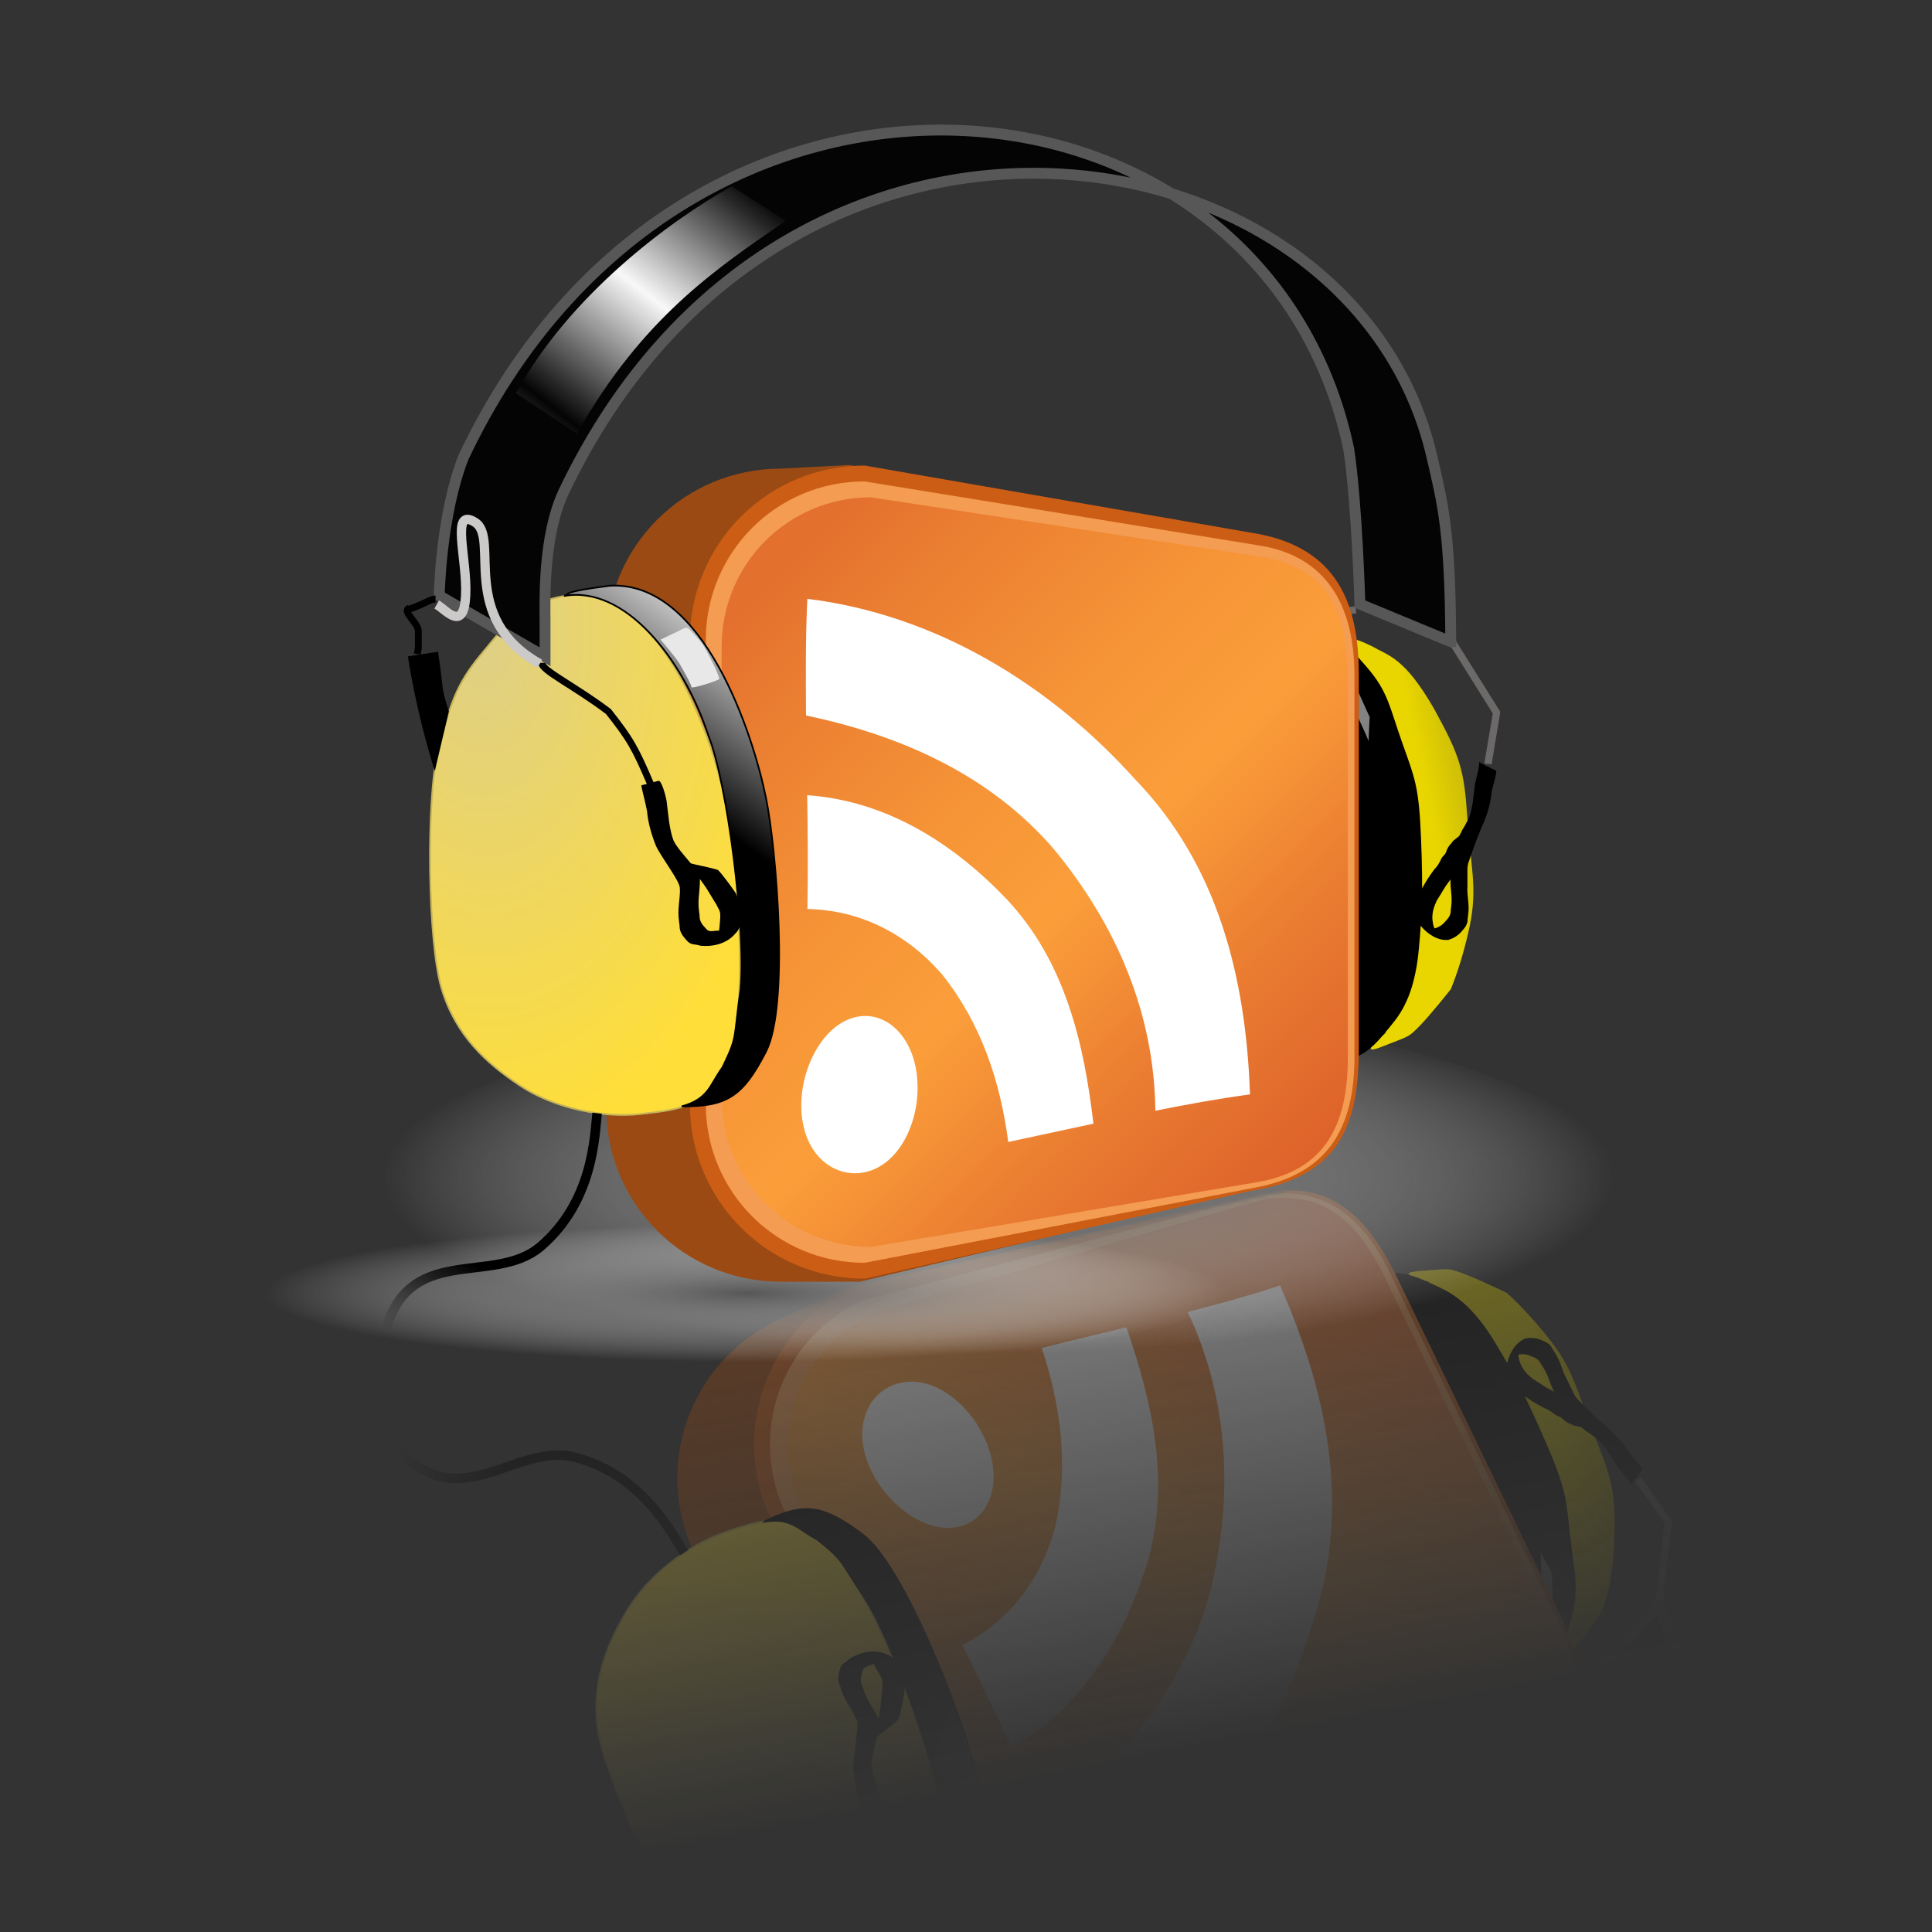 <?xml version="1.0" encoding="UTF-8" standalone="no"?>
<svg xmlns:dc="http://purl.org/dc/elements/1.1/" xmlns:cc="http://creativecommons.org/ns#" xmlns:rdf="http://www.w3.org/1999/02/22-rdf-syntax-ns#" xmlns:svg="http://www.w3.org/2000/svg" xmlns="http://www.w3.org/2000/svg" xmlns:xlink="http://www.w3.org/1999/xlink" xmlns:sodipodi="http://sodipodi.sourceforge.net/DTD/sodipodi-0.dtd" xmlns:inkscape="http://www.inkscape.org/namespaces/inkscape" version="1.1" width="250" height="250" id="RSSicon" viewBox="0 0 500 500" inkscape:version="0.47 r22583" sodipodi:docname="podcast-icon.svg" inkscape:export-filename="/home/yagraph/Crea/podcast-icon.png" inkscape:export-xdpi="720" inkscape:export-ydpi="720">
  <rect x="0" y="0" width="500" height="500" fill="#333333" stroke="none"/>
  <sodipodi:namedview pagecolor="#ffffff" bordercolor="#666666" borderopacity="1" objecttolerance="10" gridtolerance="10" guidetolerance="10" inkscape:pageopacity="0" inkscape:pageshadow="2" inkscape:window-width="1494" inkscape:window-height="1132" id="namedview32" showgrid="false" inkscape:zoom="1.3037281" inkscape:cx="47.21289" inkscape:cy="155.71971" inkscape:window-x="54" inkscape:window-y="0" inkscape:window-maximized="0" inkscape:current-layer="RSSicon" showguides="true" inkscape:guide-bbox="true"/>
  <defs id="defs3">
    <linearGradient id="linearGradient5092">
      <stop style="stop-color:#ffffff;stop-opacity:0.722;" offset="0" id="stop5094"/>
      <stop style="stop-color:#ffffff;stop-opacity:0;" offset="1" id="stop5096"/>
    </linearGradient>
    <inkscape:path-effect effect="envelope" id="path-effect4941" is_visible="true" yy="true" xx="true" bendpath1="m 208.682,151.014 120.726,4.664" bendpath2="m 330.1,160.295 -8.938,136.755" bendpath3="m 205.748,300.928 116.242,-6.164" bendpath4="M 208.682,151.014 205.748,300.928" bendpath3-nodetypes="cc" bendpath2-nodetypes="cc" bendpath1-nodetypes="cc"/>
    <linearGradient inkscape:collect="always" id="linearGradient4754">
      <stop style="stop-color:#000000;stop-opacity:1;" offset="0" id="stop4756"/>
      <stop style="stop-color:#000000;stop-opacity:0;" offset="1" id="stop4758"/>
    </linearGradient>
    <linearGradient id="linearGradient4699">
      <stop id="stop4701" offset="0" style="stop-color:#ffffff;stop-opacity:0.721;"/>
      <stop id="stop4703" offset="1" style="stop-color:#ffffff;stop-opacity:1;"/>
    </linearGradient>
    <inkscape:path-effect effect="envelope" id="path-effect4347" is_visible="true" yy="true" xx="true" bendpath1="m 192.822,287.741 136.054,2.843" bendpath2="M 327.117,305.141 326.784,419.775" bendpath3="M 193.458,443.025 321.601,422.733" bendpath4="m 192.373,286.153 1.085,156.331" bendpath2-nodetypes="cc" bendpath3-nodetypes="cc" bendpath1-nodetypes="cc" bendpath4-nodetypes="cc"/>
    <inkscape:path-effect effect="envelope" id="path-effect4344" is_visible="true" yy="true" xx="true" bendpath1="m 169.847,266.39 194,0" bendpath2="m 363.847,322.39 0,82" bendpath3="m 169.847,460.39 194,0" bendpath4="m 169.847,266.39 0,194" bendpath2-nodetypes="cc"/>
    <inkscape:path-effect effect="spiro" id="path-effect4329" is_visible="true"/>
    <inkscape:path-effect effect="bend_path" id="path-effect4325" is_visible="true" bendpath="m 169.847,363.39 194,0" prop_scale="1" scale_y_rel="false" vertical="false"/>
    <inkscape:path-effect effect="envelope" id="path-effect4305" is_visible="true" yy="true" xx="true" bendpath1="m 169.847,266.39 194,0" bendpath2="m 363.847,266.39 0,194" bendpath3="m 169.847,460.39 194,0" bendpath4="m 169.847,266.39 0,194"/>
    <linearGradient id="linearGradient3699">
      <stop style="stop-color:#575757;stop-opacity:1;" offset="0" id="stop3701"/>
      <stop style="stop-color:#ffffff;stop-opacity:0;" offset="1" id="stop3703"/>
    </linearGradient>
    <inkscape:perspective sodipodi:type="inkscape:persp3d" inkscape:vp_x="0 : 64 : 1" inkscape:vp_y="0 : 1000 : 0" inkscape:vp_z="128 : 64 : 1" inkscape:persp3d-origin="64 : 42.666667 : 1" id="perspective36"/>
    <linearGradient x1="30.06" y1="30.06" x2="225.94" y2="225.94" id="RSSg" gradientUnits="userSpaceOnUse" gradientTransform="scale(0.822,0.822)">
      <stop offset="0.0" stop-color="#E3702D" id="stop6"/>
      <stop offset="0.107" stop-color="#EA7D31" id="stop8"/>
      <stop offset="0.35" stop-color="#F69537" id="stop10"/>
      <stop offset="0.5" stop-color="#FB9E3A" id="stop12"/>
      <stop offset="0.702" stop-color="#EA7C31" id="stop14"/>
      <stop offset="0.887" stop-color="#DE642B" id="stop16"/>
      <stop offset="1.0" stop-color="#D95B29" id="stop18"/>
    </linearGradient>
    <inkscape:perspective id="perspective2871" inkscape:persp3d-origin="0.5 : 0.33333333 : 1" inkscape:vp_z="1 : 0.5 : 1" inkscape:vp_y="0 : 1000 : 0" inkscape:vp_x="0 : 0.5 : 1" sodipodi:type="inkscape:persp3d"/>
    <linearGradient inkscape:collect="always" xlink:href="#RSSg" id="linearGradient2883" gradientUnits="userSpaceOnUse" gradientTransform="matrix(0.822,0,0,0.822,-150.78,302.644)" x1="30.06" y1="30.06" x2="225.94" y2="225.94"/>
    <radialGradient inkscape:collect="always" xlink:href="#linearGradient3699" id="radialGradient3707" cx="131.254" cy="251.39" fx="131.254" fy="251.39" r="80.814" gradientTransform="matrix(0.732,-1.35315e-8,0,0.064,35.162,235.271)" gradientUnits="userSpaceOnUse"/>
    <inkscape:perspective id="perspective3891" inkscape:persp3d-origin="154.08299 : 91.333333 : 1" inkscape:vp_z="308.16599 : 137 : 1" inkscape:vp_y="0 : 1000 : 0" inkscape:vp_x="0 : 137 : 1" sodipodi:type="inkscape:persp3d"/>
    <linearGradient inkscape:collect="always" id="linearGradient8409">
      <stop style="stop-color: rgb(248, 248, 248); stop-opacity: 1;" offset="0" id="stop8411"/>
      <stop style="stop-color: rgb(248, 248, 248); stop-opacity: 0;" offset="1" id="stop8413"/>
    </linearGradient>
    <linearGradient inkscape:collect="always" id="linearGradient8324">
      <stop style="stop-color: rgb(98, 96, 96); stop-opacity: 1;" offset="0" id="stop8326"/>
      <stop style="stop-color: rgb(98, 96, 96); stop-opacity: 0;" offset="1" id="stop8328"/>
    </linearGradient>
    <linearGradient inkscape:collect="always" id="linearGradient6014">
      <stop style="stop-color: rgb(233, 214, 0); stop-opacity: 1;" offset="0" id="stop6016"/>
      <stop style="stop-color: rgb(233, 214, 0); stop-opacity: 0;" offset="1" id="stop6018"/>
    </linearGradient>
    <linearGradient id="linearGradient2940">
      <stop style="stop-color: rgb(0, 0, 0); stop-opacity: 1;" offset="0" id="stop2942"/>
      <stop style="stop-color:#ffffff;stop-opacity:1;" offset="1" id="stop2944"/>
    </linearGradient>
    <linearGradient id="linearGradient2956">
      <stop style="stop-color:#decf87;stop-opacity:1;" offset="0" id="stop2958"/>
      <stop style="stop-color: rgb(255, 222, 57); stop-opacity: 1;" offset="1" id="stop2960"/>
    </linearGradient>
    <inkscape:perspective id="perspective4037" inkscape:persp3d-origin="77.054268 : 63.932027 : 1" inkscape:vp_z="154.10854 : 95.898041 : 1" inkscape:vp_y="0 : 1000 : 0" inkscape:vp_x="0 : 95.898041 : 1" sodipodi:type="inkscape:persp3d"/>
    <linearGradient id="linearGradient2956-8">
      <stop style="stop-color: rgb(255, 222, 57); stop-opacity: 0.626;" offset="0" id="stop2958-3"/>
      <stop style="stop-color: rgb(255, 222, 57); stop-opacity: 1;" offset="1" id="stop2960-1"/>
    </linearGradient>
    <inkscape:perspective id="perspective4166" inkscape:persp3d-origin="77.054268 : 63.932027 : 1" inkscape:vp_z="154.10854 : 95.898041 : 1" inkscape:vp_y="0 : 1000 : 0" inkscape:vp_x="0 : 95.898041 : 1" sodipodi:type="inkscape:persp3d"/>
    <linearGradient inkscape:collect="always" xlink:href="#linearGradient4699" id="linearGradient4708" gradientUnits="userSpaceOnUse" gradientTransform="matrix(2,0,0,2,46.064,-97.801)" x1="93.989" y1="213.519" x2="113.543" y2="279.251"/>
    <radialGradient inkscape:collect="always" xlink:href="#linearGradient3699" id="radialGradient4712" gradientUnits="userSpaceOnUse" gradientTransform="matrix(0.936,-1.1057472e-8,0,0.164,8.371,209.414)" cx="131.254" cy="235.492" fx="131.254" fy="235.492" r="80.814"/>
    <linearGradient inkscape:collect="always" xlink:href="#linearGradient8324" id="linearGradient4865" gradientUnits="userSpaceOnUse" gradientTransform="scale(0.524,1.909)" spreadMethod="reflect" x1="252.787" y1="153.114" x2="255.014" y2="174.824"/>
    <linearGradient inkscape:collect="always" xlink:href="#linearGradient6014" id="linearGradient4877" gradientUnits="userSpaceOnUse" gradientTransform="matrix(-0.708,0,0,1.797,484.445,34.487)" x1="175.167" y1="194.683" x2="97.103" y2="154.109"/>
    <linearGradient inkscape:collect="always" xlink:href="#linearGradient8324" id="linearGradient4879" gradientUnits="userSpaceOnUse" gradientTransform="scale(0.524,1.909)" spreadMethod="reflect" x1="252.787" y1="153.114" x2="255.014" y2="174.824"/>
    <linearGradient inkscape:collect="always" xlink:href="#RSSg" id="linearGradient4881" gradientUnits="userSpaceOnUse" gradientTransform="matrix(0.822,0,0,0.822,161.627,258.169)" x1="30.06" y1="30.06" x2="225.94" y2="225.94"/>
    <radialGradient inkscape:collect="always" xlink:href="#linearGradient2956" id="radialGradient4883" gradientUnits="userSpaceOnUse" gradientTransform="matrix(-1.03,0,0,1.726,544.712,-122.046)" spreadMethod="pad" cx="421.235" cy="245.046" fx="424.244" fy="245.657" r="77.253"/>
    <linearGradient inkscape:collect="always" xlink:href="#linearGradient2940" id="linearGradient4885" gradientUnits="userSpaceOnUse" gradientTransform="matrix(-0.859,0,0,2.07,544.712,-122.046)" x1="401.959" y1="239.356" x2="393.494" y2="210.787"/>
    <linearGradient inkscape:collect="always" xlink:href="#linearGradient8409" id="linearGradient4887" gradientUnits="userSpaceOnUse" gradientTransform="matrix(-1.374,-0.082,-0.077,1.29,451.397,-29.565)" spreadMethod="reflect" x1="197.195" y1="209.395" x2="180.355" y2="185.968"/>
    <linearGradient inkscape:collect="always" xlink:href="#linearGradient4754" id="linearGradient4889" gradientUnits="userSpaceOnUse" x1="102.362" y1="462.783" x2="88.12" y2="484.898"/>
    <linearGradient inkscape:collect="always" xlink:href="#linearGradient4754" id="linearGradient4894" gradientUnits="userSpaceOnUse" x1="102.362" y1="462.783" x2="88.12" y2="484.898" gradientTransform="translate(16.917,-137.686)"/>
    <linearGradient inkscape:collect="always" xlink:href="#linearGradient8409" id="linearGradient4900" gradientUnits="userSpaceOnUse" gradientTransform="matrix(-1.374,-0.082,-0.077,1.29,468.314,-167.251)" spreadMethod="reflect" x1="197.195" y1="209.395" x2="180.355" y2="185.968"/>
    <linearGradient inkscape:collect="always" xlink:href="#linearGradient2940" id="linearGradient4906" gradientUnits="userSpaceOnUse" gradientTransform="matrix(-0.859,0,0,2.07,561.629,-259.733)" x1="401.959" y1="239.356" x2="393.494" y2="210.787"/>
    <radialGradient inkscape:collect="always" xlink:href="#linearGradient2956" id="radialGradient4909" gradientUnits="userSpaceOnUse" gradientTransform="matrix(-1.03,0,0,1.726,561.629,-259.733)" spreadMethod="pad" cx="421.235" cy="245.046" fx="424.244" fy="245.657" r="77.253"/>
    <linearGradient inkscape:collect="always" xlink:href="#linearGradient6014" id="linearGradient4930" gradientUnits="userSpaceOnUse" gradientTransform="matrix(-0.708,0,0,1.797,501.362,-103.2)" x1="175.167" y1="194.683" x2="97.103" y2="154.109"/>
    <linearGradient inkscape:collect="always" xlink:href="#RSSg" id="linearGradient4936" gradientUnits="userSpaceOnUse" gradientTransform="matrix(0.822,0,0,0.822,178.544,120.483)" x1="30.06" y1="30.06" x2="225.94" y2="225.94"/>
    <linearGradient inkscape:collect="always" xlink:href="#linearGradient6014" id="linearGradient5072" gradientUnits="userSpaceOnUse" gradientTransform="matrix(-0.708,0,0,1.797,501.362,-103.2)" x1="175.167" y1="194.683" x2="97.103" y2="154.109"/>
    <linearGradient inkscape:collect="always" xlink:href="#linearGradient8324" id="linearGradient5074" gradientUnits="userSpaceOnUse" gradientTransform="scale(0.524,1.909)" spreadMethod="reflect" x1="252.787" y1="153.114" x2="255.014" y2="174.824"/>
    <linearGradient inkscape:collect="always" xlink:href="#RSSg" id="linearGradient5076" gradientUnits="userSpaceOnUse" gradientTransform="matrix(0.822,0,0,0.822,178.544,120.483)" x1="30.06" y1="30.06" x2="225.94" y2="225.94"/>
    <radialGradient inkscape:collect="always" xlink:href="#linearGradient2956" id="radialGradient5078" gradientUnits="userSpaceOnUse" gradientTransform="matrix(-1.03,0,0,1.726,561.629,-259.733)" spreadMethod="pad" cx="421.235" cy="245.046" fx="424.244" fy="245.657" r="77.253"/>
    <linearGradient inkscape:collect="always" xlink:href="#linearGradient2940" id="linearGradient5080" gradientUnits="userSpaceOnUse" gradientTransform="matrix(-0.859,0,0,2.07,561.629,-259.733)" x1="401.959" y1="239.356" x2="393.494" y2="210.787"/>
    <linearGradient inkscape:collect="always" xlink:href="#linearGradient8409" id="linearGradient5082" gradientUnits="userSpaceOnUse" gradientTransform="matrix(-1.374,-0.082,-0.077,1.29,468.314,-167.251)" spreadMethod="reflect" x1="197.195" y1="209.395" x2="180.355" y2="185.968"/>
    <linearGradient inkscape:collect="always" xlink:href="#linearGradient4754" id="linearGradient5084" gradientUnits="userSpaceOnUse" gradientTransform="translate(16.917,-137.686)" x1="102.362" y1="462.783" x2="88.12" y2="484.898"/>
    <linearGradient inkscape:collect="always" xlink:href="#linearGradient5092" id="linearGradient5098" gradientUnits="userSpaceOnUse" gradientTransform="matrix(2,0,0,2,46.064,-97.801)" x1="93.989" y1="213.519" x2="113.543" y2="279.251"/>
    <linearGradient inkscape:collect="always" xlink:href="#linearGradient5092" id="linearGradient5104" gradientUnits="userSpaceOnUse" gradientTransform="matrix(1.801,-0.87,-0.87,-1.801,254.054,794.939)" x1="93.989" y1="213.519" x2="113.543" y2="279.251"/>
    <linearGradient inkscape:collect="always" xlink:href="#linearGradient5092" id="linearGradient5265" gradientUnits="userSpaceOnUse" gradientTransform="matrix(2,0,0,2,46.064,-97.801)" x1="87.48" y1="156.57" x2="110.831" y2="279.251"/>
    <linearGradient inkscape:collect="always" xlink:href="#linearGradient6014" id="linearGradient5267" gradientUnits="userSpaceOnUse" gradientTransform="matrix(-0.708,0,0,1.797,501.362,-103.2)" x1="175.167" y1="194.683" x2="97.103" y2="154.109"/>
    <linearGradient inkscape:collect="always" xlink:href="#linearGradient8324" id="linearGradient5269" gradientUnits="userSpaceOnUse" gradientTransform="scale(0.524,1.909)" spreadMethod="reflect" x1="252.787" y1="153.114" x2="255.014" y2="174.824"/>
    <linearGradient inkscape:collect="always" xlink:href="#RSSg" id="linearGradient5271" gradientUnits="userSpaceOnUse" gradientTransform="matrix(0.822,0,0,0.822,178.544,120.483)" x1="30.06" y1="30.06" x2="225.94" y2="225.94"/>
    <radialGradient inkscape:collect="always" xlink:href="#linearGradient2956" id="radialGradient5273" gradientUnits="userSpaceOnUse" gradientTransform="matrix(-1.03,0,0,1.726,561.629,-259.733)" spreadMethod="pad" cx="421.235" cy="245.046" fx="424.244" fy="245.657" r="77.253"/>
    <linearGradient inkscape:collect="always" xlink:href="#linearGradient2940" id="linearGradient5275" gradientUnits="userSpaceOnUse" gradientTransform="matrix(-0.859,0,0,2.07,561.629,-259.733)" x1="401.959" y1="239.356" x2="393.494" y2="210.787"/>
    <linearGradient inkscape:collect="always" xlink:href="#linearGradient8409" id="linearGradient5277" gradientUnits="userSpaceOnUse" gradientTransform="matrix(-1.374,-0.082,-0.077,1.29,468.314,-167.251)" spreadMethod="reflect" x1="197.195" y1="209.395" x2="180.355" y2="185.968"/>
    <linearGradient inkscape:collect="always" xlink:href="#linearGradient4754" id="linearGradient5279" gradientUnits="userSpaceOnUse" gradientTransform="translate(16.917,-137.686)" x1="102.362" y1="462.783" x2="88.12" y2="484.898"/>
    <linearGradient inkscape:collect="always" xlink:href="#linearGradient4754" id="linearGradient5284" gradientUnits="userSpaceOnUse" gradientTransform="matrix(0.9,-0.435,-0.435,-0.9,238.434,845.077)" x1="102.362" y1="462.783" x2="88.12" y2="484.898"/>
    <linearGradient inkscape:collect="always" xlink:href="#linearGradient8409" id="linearGradient5290" gradientUnits="userSpaceOnUse" gradientTransform="matrix(-1.201,0.672,-0.631,-1.128,657.71,675.25)" spreadMethod="reflect" x1="197.195" y1="209.395" x2="180.355" y2="185.968"/>
    <linearGradient inkscape:collect="always" xlink:href="#linearGradient2940" id="linearGradient5296" gradientUnits="userSpaceOnUse" gradientTransform="matrix(-0.773,0.374,-0.901,-1.864,781.972,717.905)" x1="401.959" y1="239.356" x2="393.494" y2="210.787"/>
    <radialGradient inkscape:collect="always" xlink:href="#linearGradient2956" id="radialGradient5299" gradientUnits="userSpaceOnUse" gradientTransform="matrix(-0.928,0.448,-0.751,-1.554,781.972,717.905)" spreadMethod="pad" cx="421.235" cy="245.046" fx="424.244" fy="245.657" r="77.253"/>
    <linearGradient inkscape:collect="always" xlink:href="#RSSg" id="linearGradient5303" gradientUnits="userSpaceOnUse" gradientTransform="matrix(0.74,-0.358,-0.358,-0.74,271.599,542.298)" x1="30.06" y1="30.06" x2="225.94" y2="225.94"/>
    <linearGradient inkscape:collect="always" xlink:href="#linearGradient6014" id="linearGradient5321" gradientUnits="userSpaceOnUse" gradientTransform="matrix(-0.637,0.308,-0.782,-1.618,659.59,603.2)" x1="175.167" y1="194.683" x2="97.103" y2="154.109"/>
    <linearGradient inkscape:collect="always" xlink:href="#linearGradient5092" id="linearGradient5359" gradientUnits="userSpaceOnUse" gradientTransform="matrix(2,0,0,2,46.064,-97.801)" x1="87.48" y1="156.57" x2="110.831" y2="279.251"/>
    <mask maskUnits="userSpaceOnUse" id="mask5355">
      <path sodipodi:nodetypes="ccccc" id="path5357" d="M 82.882,362.229 396.214,294.347 544.839,570.266 163.153,691.758 82.882,362.229 z" style="fill:url(#linearGradient5359);fill-opacity:1;fill-rule:nonzero;stroke:none"/>
    </mask>
  </defs>
  <rect style="fill:#9b4a13;fill-opacity:1;fill-rule:nonzero;stroke:none" id="rect5106" width="641.085" height="483.797" x="-172.475" y="659.458"/>
  <g id="g5323" mask="url(#mask5355)">
    <path style="fill:url(#linearGradient5321);fill-opacity:1;fill-rule:evenodd;stroke:none" sodipodi:nodetypes="ccccczzzzc" id="path4801" d="m 397.218,432.486 c 9.173,-4.662 9.824,-5.206 12.819,-8.939 3.097,-4.468 6.437,-6.54 7.561,-21.709 0.741,-14.07 0.145,-17.667 -4.577,-29.325 -4.721,-11.658 -5.382,-17.281 -11.533,-25.277 -6.151,-7.997 -11.609,-12.671 -11.609,-12.671 0,0 -7.906,-3.832 -11.619,-5.125 -3.847,-1.34 -3.023,-1.053 -10.76,-0.512 -7.737,0.541 2.263,2.791 2.263,2.791 l 27.454,100.767 z"/>
    <path style="fill:#000000;fill-opacity:1;fill-rule:evenodd;stroke:#000000;stroke-width:0.282pt;stroke-linecap:butt;stroke-linejoin:miter;stroke-opacity:1" sodipodi:nodetypes="cccccccccccccccc" id="path4803" d="m 381.121,436.19 c 5.925,-0.893 12.744,-2.216 17.916,-5.323 5.939,-6.302 5.2,-3.727 7.384,-11.76 2.184,-8.033 0.86,-11.64 -0.23,-21.427 -1.09,-9.787 -0.939,-11.984 -6.39,-24.517 -5.451,-12.533 -8.193,-17.578 -12.854,-25.337 -4.66,-7.758 -9.124,-11.972 -14.222,-14.361 -5.099,-2.389 -9.587,-4.77 -14.734,-3.496 -5.148,1.275 -7.099,1.004 -10.558,3.89 -3.459,2.885 -6.045,4.439 -7.586,10.038 -1.541,5.599 -2.635,5.218 -3.012,15.107 -0.377,9.89 -0.266,10.746 2.07,18.718 2.336,7.972 3.136,12.136 11.702,29.231 8.566,17.095 5.943,12.295 11.46,19.943 6.94,6.46 9.051,7.381 10.767,7.84 4.375,1.262 5.453,1.508 8.287,1.455 z"/>
    <path transform="matrix(-1.015,0.491,-0.491,-1.015,654.547,603.133)" style="fill:url(#linearGradient5269);fill-opacity:1;fill-rule:evenodd;stroke:none" sodipodi:type="arc" sodipodi:ry="25.5" sodipodi:rx="7" sodipodi:cy="285.86218" sodipodi:cx="141" id="path4805" d="m 148,285.862 a 7,25.5 0 1 1 -14,0 7,25.5 0 1 1 14,0 z"/>
    <path style="fill:#838383;fill-opacity:1;fill-rule:nonzero;stroke:none" sodipodi:nodetypes="cccccccc" id="path4807" d="m 394.353,429.12 c 0.274,-0.881 4.605,-13.791 4.578,-14.891 0.053,-0.726 -0.013,-12.031 -0.273,-12.686 -0.262,-0.409 2.826,5.287 3.047,5.68 -0.17,-2.014 0.194,6.647 0.116,7.388 0.01,1.119 -1.928,4.607 -2.291,5.729 -0.243,0.877 -2.145,5.917 -2.585,6.717 l -2.592,2.062 z"/>
    <path style="fill:#000000;fill-opacity:1;fill-rule:nonzero;stroke:none" sodipodi:nodetypes="ccccccccccccccccccccccccccccccccccccccccc" id="path4809" d="m 422.096,384.299 c -0.811,-1.73 -2.254,-3.066 -3.401,-4.579 -1.461,-2.214 -3.261,-5.442 -5.218,-7.238 -2.224,-1.756 -4.705,-3.187 -6.776,-5.135 -1.155,-1.202 -1.924,-2.652 -2.642,-4.137 -0.631,-1.329 -1.089,-1.429 -1.722,-2.756 -0.752,-1.358 -1.199,-2.836 -1.776,-4.267 -0.45,-1.133 -1.056,-2.157 -1.749,-3.151 -0.49,-1.189 -1.438,-1.639 -2.571,-2.057 -1.22,-0.586 -2.384,-0.59 -3.674,-0.355 -3.801,3.424 1.877,-4.832 0.732,-1.575 -0.62,1.354 -0.275,2.583 0.207,3.914 0.672,1.599 1.77,2.767 3.099,3.832 1.04,0.617 2.022,1.325 3.049,1.96 0.878,0.57 1.821,1.022 2.731,1.537 1.018,0.276 1.796,0.932 2.63,1.546 0.839,0.736 1.246,0.439 2.083,1.169 0.637,0.782 1.393,1.102 2.289,1.459 0.814,0.647 1.548,1.375 2.259,2.137 0.249,0.422 0.867,1.731 1.237,1.954 l -1.212,2.553 c -0.474,-0.257 -1.568,-0.929 -1.905,-1.389 -0.66,-0.709 -2.348,-0.506 -3.096,-1.118 -0.962,-0.343 -1.752,-0.78 -2.435,-1.565 -0.825,-0.719 -1.226,-0.393 -2.026,-1.142 -0.815,-0.594 -1.578,-1.195 -2.562,-1.483 -0.916,-0.508 -1.845,-0.988 -2.733,-1.543 -1.058,-0.641 -2.041,-1.396 -3.1,-2.038 -1.388,-1.121 -2.559,-2.311 -3.3,-3.971 -0.537,-1.33 -1.067,-2.714 -0.477,-4.112 0.655,-2.664 2.284,-5.512 4.945,-6.424 1.355,-0.181 2.632,-0.066 3.904,0.481 1.203,0.493 2.327,0.995 2.868,2.27 0.693,1.018 1.344,2.039 1.799,3.196 0.613,1.417 0.974,2.923 1.757,4.266 0.647,1.322 1.274,2.653 1.917,3.977 0.702,1.439 1.198,1.663 2.307,2.845 2.014,1.999 4.702,4.635 6.906,6.404 1.977,1.819 3.734,3.734 5.115,6.052 1.134,1.554 2.584,2.857 3.556,4.513 l -3.016,3.973 z"/>
    <path style="fill:#6c6969;fill-opacity:1;fill-rule:evenodd;stroke:none" id="path4811" d="m 424.135,384.05 c 0,0 -0.869,-1.654 -0.971,-1.605 l 0.813,1.681 c 0.103,-0.05 0.159,-0.077 0.159,-0.077 z"/>
    <path style="fill:#6c6969;fill-opacity:1;fill-rule:evenodd;stroke:none" id="path4813" d="m 430.338,415.1 2.352,-21.448 -1.857,-0.198 -2.352,21.448 1.857,0.198 z"/>
    <path style="fill:#6c6969;fill-opacity:1;fill-rule:evenodd;stroke:none" id="path4815" d="m 431.117,394.608 1.512,-1.083 -7.903,-11.169 -1.543,1.098 7.935,11.154 z"/>
    <path style="fill:#6c6969;fill-opacity:1;fill-rule:evenodd;stroke:none" id="path4817" d="m 410.851,434.538 -0.607,-1.742 -9.927,3.429 0.622,1.773 9.912,-3.46 z"/>
    <path style="fill:#6c6969;fill-opacity:1;fill-rule:evenodd;stroke:none" id="path4819" d="m 400.765,438.044 -0.306,-1.848 c -0.512,0.078 -1.301,-0.174 -2.507,0.077 l 0.37,1.817 c 0.703,-0.146 1.369,0.118 2.443,-0.046 z"/>
    <path style="fill:#6c6969;fill-opacity:1;fill-rule:evenodd;stroke:none" id="path4821" d="m 399.429,437.789 -1.258,-1.388 c 0.101,-0.09 -0.174,0.031 -0.662,0.007 -0.488,-0.024 -1.089,-0.149 -1.765,-0.008 -0.415,0.086 -0.675,0.068 -1.072,0.049 -0.397,-0.019 -0.905,-0.047 -1.561,0.089 -0.402,0.084 -1.612,0.057 -2.286,0.048 -0.156,-0.002 -0.215,-0.006 -0.315,-0.004 -0.068,-0.063 -0.11,-0.105 -0.202,-0.176 l -1.155,1.497 c 0.125,0.097 0.165,0.105 0.172,0.113 0.006,0.008 -0.018,0.137 0.358,0.336 0.376,0.199 0.54,0.123 0.645,0.119 0.104,-0.004 0.223,0.003 0.473,0.006 0.556,0.007 1.744,0.108 2.696,-0.09 0.441,-0.092 0.711,-0.083 1.104,-0.064 0.393,0.019 0.891,0.059 1.53,-0.074 0.149,-0.031 0.71,-0.027 1.292,0.002 0.582,0.029 1.332,0.14 2.008,-0.462 z"/>
    <path style="fill:#6c6969;fill-opacity:1;fill-rule:evenodd;stroke:none" id="path4823" d="m 390.175,438.075 0.009,-1.844 c 0.369,0.005 0.36,0.118 0.299,0.051 -0.062,-0.067 -0.158,-0.218 -0.278,-0.413 -0.24,-0.392 -0.525,-0.924 -0.723,-1.333 l -1.65,0.797 c 0.202,0.417 0.456,0.999 0.768,1.507 0.156,0.254 0.338,0.496 0.542,0.716 0.204,0.22 0.442,0.51 1.033,0.518 z"/>
    <path style="fill:#838383;fill-opacity:1;fill-rule:nonzero;stroke:none" sodipodi:nodetypes="cccccccc" id="path4825" d="m 350.495,350.779 c -0.274,0.881 -0.898,5.94 -0.871,7.04 -0.053,0.726 -0.362,5.287 -0.101,5.942 0.262,0.41 -1.984,1.231 -2.205,0.838 -0.259,-0.664 -0.194,-6.647 -0.116,-7.388 -0.01,-1.119 0.743,-2.88 1.106,-4.002 0.243,-0.877 0.453,-1.06 0.894,-1.86 l 1.294,-0.569 z"/>
    <path sodipodi:nodetypes="cccccccccccc" id="path4829" d="m 292.441,531.342 16.374,-6.872 79.901,-61.544 c 16.014,-12.861 18.536,-27.099 9.708,-45.364 L 356.121,330.045 c -8.829,-18.265 -23.541,-22.158 -42.99,-17.762 l -93.903,20.72 -18.369,8.871 c -22.551,10.9 -31.93,37.831 -21.03,60.382 l 52.231,108.056 c 10.9,22.551 37.831,31.93 60.382,21.03 l -7e-5,-1.5e-4 z" style="fill:#9b4a13;fill-opacity:1"/>
    <path sodipodi:nodetypes="ccccccccc" id="path4831" d="m 312.305,522.622 82.244,-58.997 c 17.578,-12.011 18.265,-26.968 9.436,-45.233 l -42.303,-87.517 c -8.829,-18.265 -19.517,-27.343 -41.308,-20.705 l -99.652,22.984 c -22.551,10.9 -31.93,37.831 -21.03,60.382 l 52.231,108.056 c 10.9,22.551 37.831,31.93 60.382,21.03 z" style="fill:#cc5d15"/>
    <path sodipodi:nodetypes="ccccccccc" id="path4833" d="m 310.516,518.922 84.157,-58.967 c 14.817,-9.931 16.264,-24.597 8.118,-41.449 L 359.859,329.687 C 351.714,312.836 340.355,305.506 322.335,310.3 l -99.824,26.555 c -20.501,9.909 -29.028,34.392 -19.118,54.893 l 52.231,108.056 c 9.909,20.501 34.392,29.028 54.893,19.118 z" style="fill:#f49c52"/>
    <path sodipodi:nodetypes="ccccccccc" id="path4835" d="m 310.208,514.506 83.38,-57.222 c 15.263,-9.934 14.844,-23.157 7.065,-39.249 l -42.42,-87.76 c -7.778,-16.092 -18.244,-23.702 -35.146,-18.846 l -97.306,28.411 c -19.271,9.315 -27.286,32.328 -17.971,51.599 l 50.8,105.095 c 9.315,19.271 32.328,27.286 51.599,17.971 z" style="fill:url(#linearGradient5303)"/>
    <path sodipodi:nodetypes="ccccccsccccccccccccssssssscc" id="path4837" d="m 307.388,339.542 c 10.781,22.955 11.799,47.768 5.859,72.23 -6.54,24.702 -22.905,43.9 -42.74,59.211 4.32,9.017 8.495,17.951 13.451,27.028 28.198,-18.18 46.847,-47.26 56.079,-79.095 9.653,-29.37 3.361,-58.78 -8.758,-86.235 -8.096,2.658 -16.07,4.842 -23.891,6.861 -10e-6,-10e-6 -2e-5,0 -2e-5,2e-5 z m -15.886,3.962 c -7.41,1.806 -14.694,3.559 -21.908,5.327 4.983,15.045 6.977,30.561 3.545,46.117 -3.503,13.429 -11.692,24.502 -24.104,30.778 4.453,8.81 8.664,17.681 12.766,26.552 17.874,-10.229 28.653,-27.675 34.815,-46.835 6.486,-20.948 1.848,-41.853 -5.115,-61.939 1e-5,0 2e-5,-10e-6 4e-5,-10e-6 0,0 10e-6,0 2e-5,10e-6 l -2e-5,0 z m -36.514,29.057 c -2.186,-4.92 -5.634,-9.033 -9.555,-11.727 -3.921,-2.693 -8.361,-3.936 -12.601,-2.915 -4.24,1.021 -7.455,4.112 -8.877,8.251 -1.422,4.139 -0.991,9.327 1.559,14.537 2.55,5.209 6.626,9.439 10.922,11.992 4.296,2.553 8.835,3.42 12.727,2.122 3.893,-1.298 6.43,-4.475 7.463,-8.485 1.033,-4.01 0.548,-8.855 -1.637,-13.774 0,0 0,0 0,0 z" style="fill:#ffffff"/>
    <path style="fill:url(#radialGradient5299);fill-opacity:1;fill-rule:evenodd;stroke:#c7b559;stroke-width:0.333pt;stroke-linecap:butt;stroke-linejoin:miter;stroke-opacity:1" sodipodi:nodetypes="ccccccccc" id="path4839" d="m 229.24,525.593 c 22.417,-9.339 16.645,-50.687 12.496,-67.01 -3.335,-13.121 -17.992,-51.151 -28.579,-59.125 -10.587,-7.974 -14.421,-6.817 -26.324,-2.612 -8.626,3.047 -19.122,10.739 -24.671,20.154 -5.267,8.938 -9.288,18.703 -7.347,31.231 1.926,12.434 17.759,46.027 25.764,55.623 8.005,9.596 11.879,13.768 20.998,17.904 9.582,4.346 14.959,7.731 27.663,3.835 z"/>
    <path style="fill:url(#linearGradient5296);fill-opacity:1;fill-rule:evenodd;stroke:#000000;stroke-width:0.333pt;stroke-linecap:butt;stroke-linejoin:miter;stroke-opacity:1" sodipodi:nodetypes="ccccccccc" id="path4841" d="m 239.406,523.318 c 22.417,-9.34 16.645,-50.687 12.495,-67.01 -3.335,-13.121 -17.992,-51.151 -28.579,-59.125 -10.587,-7.974 -15.382,-8.365 -25.803,-3.287 7.21,-1.308 8.672,1.693 13.907,4.503 7.322,5.849 5.345,4.772 12.975,16.138 7.95,13.118 20.201,49.619 21.073,62.648 2.812,20.893 -2.503,44.618 -17.9,48.903 1.859,-0.347 -0.621,1.428 11.831,-2.771 z"/>
    <path sodipodi:nodetypes="cssscccccc" style="fill:#040404;fill-opacity:1;fill-rule:evenodd;stroke:#575757;stroke-width:2.814;stroke-linecap:butt;stroke-linejoin:miter;stroke-miterlimit:4;stroke-opacity:1;stroke-dasharray:none" id="path4843" d="m 429.045,415.556 c 12.405,25.948 13.672,33.052 16.427,45.149 20.054,88.053 -102.764,172.446 -206.07,89.815 -10.101,-8.08 -17.006,-23.876 -19.389,-28.806 -2.383,-4.93 -3.707,-7.668 -3.707,-7.668 l -17.764,26.155 c 0,0 9.352,18.585 21.288,29.575 103.251,83.205 232.24,4.251 207.161,-97.768 -4.19,-13.658 -14.881,-37.454 -14.881,-37.454 L 429.045,415.556 z"/>
    <path style="fill:#000000;fill-opacity:1;fill-rule:nonzero;stroke:none" sodipodi:nodetypes="ccccccccccccccccccccccccccccs" id="path4845" d="m 228.774,472.368 c 0.67,-0.132 0.212,-3.331 -0.349,-5.505 -0.979,-2.981 -2.647,-7.021 -2.874,-10.154 0.007,-3.351 2.716,-9.979 1.951,-11.542 -0.706,-1.695 -1.747,-3.195 -2.65,-4.781 -0.719,-1.25 -1.223,-2.564 -1.635,-3.936 -0.742,-1.328 -0.463,-2.537 -0.018,-3.894 0.353,-1.561 1.928,-1.147 3.094,-2.169 5.966,-1.007 -6.581,-3.306 -2.721,-1.975 1.711,0.421 3.191,3.508 4.07,4.933 0.989,1.798 0.67,1.808 0.68,3.822 -0.192,1.417 -0.257,2.847 -0.424,4.266 -0.117,1.233 -0.391,2.439 -0.583,3.66 -0.492,1.147 -4.901,7.675 -4.967,8.182 l 3.256,0.752 c 0.111,-0.628 0.291,-2.136 0.112,-2.786 -0.172,-1.133 3.907,-3.564 6.852,-6.306 0.489,-1.137 1.361,-5.936 1.544,-7.389 -0.019,-2.11 -0.262,-4.07 -1.256,-5.976 -0.838,-1.475 -1.731,-2.984 -3.46,-3.464 -2.951,-1.35 -6.679,-0.629 -9.479,1.167 -1.163,1.123 -2.103,1.088 -2.53,2.668 -0.427,1.478 -0.788,2.888 -0.003,4.325 0.434,1.39 0.903,2.744 1.64,4.015 0.862,1.609 1.993,3.05 2.663,4.763 0.75,1.57 -0.854,9.069 -0.834,12.412 0.234,3.169 0.717,6.204 1.85,9.187 0.607,2.193 1.337,6.245 1.57,6.611 l 4.501,-0.887 z"/>
    <path style="fill:#000000;fill-opacity:1;fill-rule:evenodd;stroke:none" sodipodi:nodetypes="ccccc" id="path4847" d="m 191.937,527.288 c -3.217,-10.488 -3.135,-7.781 -4.187,-15.127 l -9.997,-12.315 c 0.891,6.224 2.989,17.834 6.642,29.745 l 7.542,-2.303 z"/>
    <path style="fill:url(#linearGradient5290);fill-opacity:1;fill-rule:nonzero;stroke:none" sodipodi:nodetypes="ccccc" id="path4849" d="m 312.819,602.664 c -18.653,-1.103 -50.101,-7.169 -73.604,-23.905 l 9.634,-16.278 c 28.324,19.571 50.884,22.735 72.687,26.047 l -8.718,14.135 z"/>
    <path style="fill:none;stroke:#000000;stroke-width:1.334pt;stroke-linecap:butt;stroke-linejoin:miter;stroke-opacity:1" id="path4851" d="m 197.305,539.852 c -1.016,0.479 -2.835,0.253 -4.121,0.343 -1.415,0.099 -1.929,0.034 -3.457,0.352"/>
    <path style="fill:none;stroke:#000000;stroke-width:1.334pt;stroke-linecap:butt;stroke-linejoin:miter;stroke-opacity:1" id="path4853" d="m 190.124,540.685 c -2.126,0.149 0.482,-4.46 -0.446,-6.379 -0.646,-1.336 -1.292,-2.673 -1.938,-4.009 -0.065,-0.134 -0.727,-0.962 -0.913,-1.207"/>
    <path d="m 214.846,513.033 c -0.874,-1.807 5.009,-9.003 10.068,-18.883 1.937,-8.857 2.153,-11.359 1.641,-21.925" id="path4855" sodipodi:nodetypes="ccc" style="fill:none;stroke:#000000;stroke-width:1.334pt;stroke-linecap:butt;stroke-linejoin:miter;stroke-opacity:1"/>
    <path d="m 177.031,401.83 c -3.105,-4.882 -10.708,-20.131 -28.214,-24.689 -15.577,-4.056 -30.726,16.582 -46.638,-3.408" id="path4857" sodipodi:nodetypes="csc" style="fill:none;stroke:url(#linearGradient5284);stroke-width:2.466;stroke-linecap:butt;stroke-linejoin:miter;stroke-miterlimit:4;stroke-opacity:1;stroke-dasharray:none"/>
    <path style="fill:#e8e8e8;fill-opacity:1;fill-rule:nonzero;stroke:none" sodipodi:nodetypes="cccccccc" id="path4859" d="m 245.148,505.044 c 0.325,-1.042 1.782,-6.846 1.751,-8.146 0.063,-0.859 0.419,-5.616 0.111,-6.39 -0.31,-0.484 7.151,-1.562 7.456,-1.223 0.419,1.892 0.138,8.327 0.045,9.204 0.012,1.323 -1.15,4.593 -1.578,5.92 -0.287,1.037 -2.396,0.463 -3.926,0.631 l -3.859,0.004 z"/>
    <path style="fill:none;stroke:#ccc9c9;stroke-width:2.414;stroke-linecap:butt;stroke-linejoin:miter;stroke-miterlimit:4;stroke-opacity:1" sodipodi:nodetypes="czzc" id="path4861" d="m 214.297,513.027 c -13.921,19.971 4.874,33.665 0.878,40.198 -4.074,6.661 -5.908,-7.682 -10.501,-16.027 -4.598,-8.354 -6.073,-1.151 -7.716,1.243"/>
  </g>
  <path transform="matrix(2.104,0,0,3.437,-17.76,-547.684)" d="m 212.068,251.39 a 80.814,16.542 0 1 1 -161.627,0 80.814,16.542 0 1 1 161.627,0 z" sodipodi:ry="16.542374" sodipodi:rx="80.81356" sodipodi:cy="251.38983" sodipodi:cx="131.25424" id="path4710" style="fill:url(#radialGradient4712);fill-opacity:1;fill-rule:nonzero;stroke:none" sodipodi:type="arc"/>
  <path sodipodi:type="arc" style="fill:url(#radialGradient3707);fill-opacity:1;fill-rule:nonzero;stroke:none" id="path3697" sodipodi:cx="131.25424" sodipodi:cy="251.38983" sodipodi:rx="61.999111" sodipodi:ry="5.181788" d="m 193.253,251.39 a 61.999,5.182 0 1 1 -123.998,0 61.999,5.182 0 1 1 123.998,0 z" transform="matrix(2.104,0,0,3.437,-82.844,-529.243)"/>
  <g id="g5010">
    <path d="m 339.433,164.683 c 10.288,0.206 11.111,0.412 15.432,2.469 4.732,2.675 8.642,3.086 16.255,16.255 6.79,12.345 7.819,15.843 8.642,28.394 0.823,12.551 2.675,17.901 0.617,27.777 -2.058,9.876 -4.938,16.46 -4.938,16.46 0,0 -5.451,6.891 -8.23,9.671 -2.881,2.881 -2.263,2.263 -9.465,5.144 -7.201,2.881 0.823,-3.498 0.823,-3.498 L 339.433,164.683 z" id="path5012" sodipodi:nodetypes="ccccczzzzc" style="fill:url(#linearGradient5072);fill-opacity:1;fill-rule:evenodd;stroke:none"/>
    <path d="m 323.328,168.353 c 5.723,-1.774 12.438,-3.551 18.447,-3.004 8.09,3.089 6.304,1.093 11.766,7.374 5.463,6.282 5.84,10.106 9.118,19.392 3.278,9.286 4.37,11.198 4.916,24.855 0.546,13.657 0.273,19.392 -0.546,28.406 -0.819,9.013 -3.004,14.749 -6.555,19.119 -3.551,4.37 -6.555,8.467 -11.745,9.56 -5.189,1.093 -6.828,2.185 -11.198,1.093 -4.37,-1.093 -7.375,-1.366 -11.198,-5.736 -3.824,-4.37 -4.643,-3.551 -9.286,-12.291 -4.643,-8.74 -4.916,-9.56 -6.282,-17.753 -1.366,-8.194 -2.458,-12.291 -2.185,-31.41 0.273,-19.119 0,-13.657 1.639,-22.943 3.437,-8.837 4.936,-10.584 6.282,-11.745 3.389,-3.04 4.253,-3.731 6.828,-4.916 z" id="path5014" sodipodi:nodetypes="cccccccccccccccc" style="fill:#000000;fill-opacity:1;fill-rule:evenodd;stroke:#000000;stroke-width:0.282pt;stroke-linecap:butt;stroke-linejoin:miter;stroke-opacity:1"/>
    <path d="m 148,285.862 a 7,25.5 0 1 1 -14,0 7,25.5 0 1 1 14,0 z" id="path5016" sodipodi:cx="141" sodipodi:cy="285.86218" sodipodi:rx="7" sodipodi:ry="25.5" sodipodi:type="arc" style="fill:url(#linearGradient5074);fill-opacity:1;fill-rule:evenodd;stroke:none" transform="matrix(-1.128,0,0,1.128,496.852,-100.945)"/>
    <path d="m 338.318,168.96 c 0.63,0.673 10.148,10.413 10.602,11.414 0.364,0.631 5.225,10.838 5.275,11.541 -0.058,0.483 0.244,-5.99 0.271,-6.44 0.724,1.887 -2.718,-6.069 -3.111,-6.702 -0.478,-1.012 -3.741,-3.309 -4.556,-4.161 -0.6,-0.684 -4.506,-4.394 -5.251,-4.923 l -3.231,-0.728 z" id="path5018" sodipodi:nodetypes="cccccccc" style="fill:#838383;fill-opacity:1;fill-rule:nonzero;stroke:none"/>
    <path d="m 382.802,197.241 c 0.022,1.91 -0.696,3.741 -1.069,5.603 -0.352,2.629 -0.568,6.319 -1.549,8.787 -1.238,2.549 -2.849,4.916 -3.866,7.572 -0.517,1.585 -0.578,3.225 -0.578,4.874 0.01,1.471 -0.358,1.76 -0.351,3.231 -0.086,1.55 0.154,3.075 0.258,4.615 0.087,1.216 -0.012,2.402 -0.204,3.598 0.076,1.284 -0.581,2.102 -1.419,2.971 -0.843,1.058 -1.89,1.569 -3.153,1.918 -4.912,-1.429 3.793,3.534 1.345,1.1 -1.147,-0.95 -1.372,-2.206 -1.517,-3.614 -0.091,-1.733 0.389,-3.262 1.123,-4.799 0.667,-1.008 1.243,-2.073 1.893,-3.092 0.543,-0.895 1.195,-1.713 1.79,-2.572 0.796,-0.692 1.212,-1.621 1.696,-2.537 0.435,-1.028 0.931,-0.937 1.366,-1.959 0.233,-0.981 0.775,-1.598 1.426,-2.31 0.452,-0.937 0.796,-1.911 1.104,-2.907 0.04,-0.488 0.027,-1.936 0.264,-2.298 l -2.202,-1.771 c -0.315,0.437 -1.007,1.519 -1.111,2.08 -0.286,0.926 -1.893,1.477 -2.301,2.354 -0.717,0.727 -1.238,1.465 -1.511,2.469 -0.43,1.006 -0.933,0.887 -1.327,1.91 -0.475,0.889 -0.9,1.763 -1.661,2.45 -0.604,0.856 -1.231,1.692 -1.789,2.579 -0.673,1.037 -1.23,2.145 -1.904,3.184 -0.762,1.613 -1.298,3.194 -1.243,5.011 0.095,1.431 0.22,2.908 1.36,3.91 1.749,2.113 4.455,3.968 7.248,3.632 1.299,-0.427 2.399,-1.086 3.306,-2.132 0.869,-0.968 1.662,-1.909 1.594,-3.291 0.181,-1.218 0.322,-2.421 0.229,-3.66 -0.064,-1.542 -0.395,-3.055 -0.275,-4.606 0.007,-1.472 -0.007,-2.943 -0.005,-4.415 0.006,-1.601 0.355,-2.018 0.839,-3.565 0.944,-2.677 2.216,-6.219 3.43,-8.771 0.988,-2.498 1.737,-4.986 1.972,-7.675 0.345,-1.892 1.083,-3.697 1.238,-5.611 l -4.444,-2.264 z" id="path5020" sodipodi:nodetypes="ccccccccccccccccccccccccccccccccccccccccc" style="fill:#000000;fill-opacity:1;fill-rule:nonzero;stroke:none"/>
    <path d="m 384.746,196.577 c 0,0 -0.062,1.867 -0.176,1.867 l 0,-1.867 c 0.114,0 0.176,0 0.176,0 z" id="path5022" style="fill:#6c6969;fill-opacity:1;fill-rule:evenodd;stroke:none"/>
    <path d="m 376.818,165.922 11.452,18.287 -1.586,0.987 -11.452,-18.287 1.586,-0.987 z" id="path5024" style="fill:#6c6969;fill-opacity:1;fill-rule:evenodd;stroke:none"/>
    <path d="m 386.437,184.033 1.832,0.317 -2.255,13.495 -1.867,-0.317 2.29,-13.495 z" id="path5026" style="fill:#6c6969;fill-opacity:1;fill-rule:evenodd;stroke:none"/>
    <path d="m 350.814,156.902 0.211,1.832 -10.43,1.233 -0.211,-1.868 10.43,-1.198 z" id="path5028" style="fill:#6c6969;fill-opacity:1;fill-rule:evenodd;stroke:none"/>
    <path d="m 340.208,158.135 0.529,1.797 c -0.495,0.152 -1.095,0.723 -2.29,1.022 l -0.458,-1.797 c 0.697,-0.174 1.181,-0.702 2.22,-1.022 z" id="path5030" style="fill:#6c6969;fill-opacity:1;fill-rule:evenodd;stroke:none"/>
    <path d="m 339.116,158.945 -0.529,1.797 c 0.131,0.037 -0.17,0.048 -0.599,0.282 -0.429,0.234 -0.916,0.608 -1.586,0.775 -0.411,0.103 -0.637,0.233 -0.987,0.423 -0.349,0.19 -0.794,0.436 -1.445,0.599 -0.399,0.1 -1.476,0.65 -2.079,0.951 -0.14,0.07 -0.191,0.099 -0.282,0.141 -0.034,0.086 -0.053,0.142 -0.106,0.247 l -1.691,-0.846 c 0.071,-0.142 0.103,-0.166 0.106,-0.176 0.002,-0.01 -0.076,-0.116 0.176,-0.458 0.252,-0.342 0.433,-0.346 0.529,-0.388 0.095,-0.042 0.199,-0.1 0.423,-0.211 0.497,-0.249 1.523,-0.857 2.466,-1.092 0.437,-0.109 0.676,-0.235 1.022,-0.423 0.345,-0.188 0.776,-0.441 1.409,-0.599 0.148,-0.037 0.651,-0.285 1.163,-0.564 0.512,-0.279 1.138,-0.706 2.008,-0.458 z" id="path5032" style="fill:#6c6969;fill-opacity:1;fill-rule:evenodd;stroke:none"/>
    <path d="m 330.659,162.716 0.81,1.656 c 0.33,-0.165 0.273,-0.263 0.247,-0.176 -0.026,0.087 -0.048,0.265 -0.07,0.493 -0.046,0.457 -0.07,1.06 -0.07,1.515 l -1.832,0 c 0,-0.463 -0.024,-1.098 0.035,-1.691 0.03,-0.297 0.089,-0.594 0.176,-0.881 0.087,-0.287 0.176,-0.652 0.705,-0.916 z" id="path5034" style="fill:#6c6969;fill-opacity:1;fill-rule:evenodd;stroke:none"/>
    <path d="m 332.925,258.58 c -0.63,-0.673 -3.393,-4.957 -3.848,-5.959 -0.364,-0.631 -2.627,-4.603 -2.677,-5.306 0.058,-0.483 -2.322,-0.245 -2.35,0.205 0.056,0.711 2.718,6.069 3.111,6.702 0.478,1.012 1.923,2.27 2.737,3.122 0.6,0.684 0.869,0.757 1.614,1.286 l 1.412,-0.051 z" id="path5036" sodipodi:nodetypes="cccccccc" style="fill:#838383;fill-opacity:1;fill-rule:nonzero;stroke:none"/>
    <path style="fill:#9b4a13;fill-opacity:1" d="m 202.077,121.277 17.733,-0.938 98.721,20.638 c 20.015,4.61 28.483,16.332 28.483,36.618 l 0,97.204 c 0,20.286 -11.552,30.194 -30.975,34.701 l -93.561,22.211 -20.399,0.007 c -25.047,0 -45.212,-20.164 -45.212,-45.212 l 0,-120.017 c 0,-25.047 20.164,-45.212 45.212,-45.212 l 0,1.7e-4 z" id="path5038" sodipodi:nodetypes="cccccccccccc"/>
    <path style="fill:#cc5d15" d="m 223.756,120.483 99.723,17.325 c 21.053,3.164 28.181,16.332 28.181,36.618 l 0,97.204 c 0,20.286 -5.673,33.112 -28.181,36.618 l -99.723,22.675 c -25.047,0 -45.212,-20.164 -45.212,-45.212 l 0,-120.017 c 0,-25.047 20.164,-45.212 45.212,-45.212 z" id="path5040" sodipodi:nodetypes="ccccccccc"/>
    <path style="fill:#f49c52" d="m 223.756,124.593 101.432,16.466 c 17.662,2.493 25.347,15.068 25.347,33.785 l 0,98.651 c 0,18.717 -7.037,30.259 -25.347,33.785 l -101.432,19.534 c -22.77,0 -41.102,-18.331 -41.102,-41.102 l 0,-120.017 c 0,-22.77 18.331,-41.102 41.102,-41.102 z" id="path5042" sodipodi:nodetypes="ccccccccc"/>
    <path style="fill:url(#linearGradient5076)" d="m 225.4,128.703 99.972,15.233 c 18.065,2.301 23.442,14.389 23.442,32.263 l 0,97.475 c 0,17.874 -6.111,29.28 -23.442,32.263 l -99.972,16.767 c -21.404,0 -38.636,-17.231 -38.636,-38.636 l 0,-116.729 c 0,-21.404 17.231,-38.636 38.636,-38.636 z" id="path5044" sodipodi:nodetypes="ccccccccc"/>
    <path style="fill:#ffffff" d="m 299.004,287.457 c -0.284,-25.359 -10.165,-48.142 -26.159,-67.581 -16.638,-19.394 -39.727,-29.557 -64.249,-34.709 -0.035,-9.998 -0.164,-19.859 0.348,-30.188 33.299,4.096 62.746,22.163 84.912,46.807 21.472,22.242 28.606,51.459 29.644,81.452 -8.445,1.13 -16.576,2.634 -24.496,4.22 -10e-6,1e-5 -2e-5,0 -3e-5,-10e-6 z m -16.027,3.347 c -7.457,1.599 -14.778,3.191 -22.043,4.738 -2.061,-15.714 -7.019,-30.552 -16.878,-43.063 -8.999,-10.566 -21.189,-16.972 -35.096,-17.221 0.175,-9.869 0.106,-19.689 -0.061,-29.461 20.544,1.431 37.841,12.447 51.728,27.016 14.956,16.038 19.878,36.877 22.35,57.992 1e-5,0 2e-5,0 4e-5,-1e-5 0,0 10e-6,0 10e-6,-10e-6 l -2e-5,0 z M 237.457,280.533 c 0.173,5.381 -1.141,10.585 -3.5,14.716 -2.358,4.132 -5.815,7.182 -10.077,8.109 -4.262,0.926 -8.501,-0.458 -11.583,-3.566 -3.082,-3.108 -4.952,-7.966 -4.923,-13.766 0.029,-5.8 1.858,-11.382 4.615,-15.55 2.757,-4.168 6.466,-6.924 10.535,-7.449 4.07,-0.525 7.737,1.231 10.412,4.392 2.675,3.161 4.347,7.733 4.52,13.114 0,0 0,0 0,0 z" id="path5046" sodipodi:nodetypes="ccccccsccccccccccccssssssscc"/>
    <path d="m 147.676,153.958 c 24.247,-1.347 37.045,38.392 40.412,54.893 2.707,13.265 6.062,53.883 0,65.67 -6.062,11.787 -10.018,12.414 -22.564,13.807 -9.093,1.01 -21.89,-1.347 -30.983,-7.409 -8.632,-5.755 -16.502,-12.797 -20.206,-24.921 -3.677,-12.034 -4.041,-49.168 -1.01,-61.292 3.031,-12.124 4.703,-17.566 11.113,-25.258 6.735,-8.082 10.103,-13.471 23.237,-15.491 z" id="path5048" sodipodi:nodetypes="ccccccccc" style="fill:url(#radialGradient5078);fill-opacity:1;fill-rule:evenodd;stroke:#c7b559;stroke-width:0.333pt;stroke-linecap:butt;stroke-linejoin:miter;stroke-opacity:1"/>
    <path d="m 157.819,151.582 c 24.247,-1.347 37.045,38.392 40.412,54.893 2.707,13.265 6.062,53.883 0,65.67 -6.062,11.787 -10.208,14.226 -21.801,14.189 7.061,-1.96 7.071,-5.298 10.562,-10.107 4.047,-8.452 2.736,-6.622 4.659,-20.177 1.449,-15.271 -3.406,-53.465 -8.291,-65.576 -6.561,-20.034 -21.671,-39.082 -37.399,-36.239 1.825,-0.496 -1.181,-1.015 11.858,-2.654 z" id="path5050" sodipodi:nodetypes="ccccccccc" style="fill:url(#linearGradient5080);fill-opacity:1;fill-rule:evenodd;stroke:#000000;stroke-width:0.333pt;stroke-linecap:butt;stroke-linejoin:miter;stroke-opacity:1"/>
    <path d="m 375.456,166.074 c -0.124,-28.76 -2.075,-35.708 -4.859,-47.799 -20.265,-88.004 -167.569,-110.537 -224.619,8.817 -5.578,11.67 -4.92,28.898 -4.92,34.373 0,5.475 0,8.517 0,8.517 l -27.377,-15.818 c 0,0 0.332,-20.803 6.295,-35.891 56.75,-119.847 207.244,-104.897 229.062,-2.131 2.171,14.12 2.902,40.198 2.902,40.198 l 23.515,9.734 z" id="path5052" style="fill:#040404;fill-opacity:1;fill-rule:evenodd;stroke:#575757;stroke-width:2.814;stroke-linecap:butt;stroke-linejoin:miter;stroke-miterlimit:4;stroke-opacity:1;stroke-dasharray:none" sodipodi:nodetypes="cssscccccc"/>
    <path d="m 170.42,202.081 c 0.661,-0.173 1.64,2.907 2.082,5.108 0.416,3.11 0.672,7.473 1.832,10.393 1.464,3.015 6.788,7.803 6.78,9.543 0.102,1.833 -0.183,3.637 -0.305,5.458 -0.103,1.438 0.014,2.841 0.241,4.255 -0.09,1.519 0.688,2.486 1.679,3.514 0.997,1.252 2.235,0.194 3.729,0.607 5.81,-1.69 -4.486,5.841 -1.591,2.962 1.357,-1.123 1.346,-4.547 1.518,-6.213 0.108,-2.049 -0.184,-1.92 -1.051,-3.737 -0.789,-1.193 -1.471,-2.452 -2.238,-3.657 -0.642,-1.059 -1.413,-2.026 -2.117,-3.042 -0.942,-0.818 -7.753,-4.777 -8.033,-5.205 l 2.604,-2.094 c 0.373,0.517 1.191,1.797 1.313,2.46 0.338,1.095 5.069,1.509 8.913,2.696 0.935,0.811 3.808,4.752 4.606,5.981 0.901,1.908 1.535,3.778 1.47,5.927 -0.112,1.693 -0.26,3.44 -1.608,4.624 -2.069,2.499 -5.739,3.473 -9.042,3.075 -1.536,-0.505 -2.367,-0.064 -3.439,-1.301 -1.028,-1.145 -1.966,-2.257 -1.885,-3.893 -0.214,-1.441 -0.381,-2.863 -0.271,-4.329 0.076,-1.824 0.467,-3.613 0.325,-5.447 -0.008,-1.74 -4.716,-7.794 -6.152,-10.812 -1.169,-2.955 -2.054,-5.898 -2.332,-9.077 -0.408,-2.238 -1.514,-6.205 -1.464,-6.636 l 4.439,-1.16 z" id="path5054" sodipodi:nodetypes="ccccccccccccccccccccccccccccs" style="fill:#000000;fill-opacity:1;fill-rule:nonzero;stroke:none"/>
    <path d="m 113.354,168.666 c 1.668,10.843 0.564,8.37 2.814,15.441 l -3.642,15.438 c -1.906,-5.991 -5.07,-17.357 -6.965,-29.671 l 7.793,-1.208 z" id="path5056" sodipodi:nodetypes="ccccc" style="fill:#000000;fill-opacity:1;fill-rule:evenodd;stroke:none"/>
    <path d="m 189.385,48.195 c -16.314,9.111 -41.988,28.259 -55.865,53.554 l 15.758,10.463 c 16.984,-29.947 35.919,-42.614 54.108,-55.084 l -14,-8.932 z" id="path5058" sodipodi:nodetypes="ccccc" style="fill:url(#linearGradient5082);fill-opacity:1;fill-rule:nonzero;stroke:none"/>
    <path d="m 112.719,155.018 c -1.123,0.01 -2.663,1.006 -3.859,1.484 -1.317,0.527 -1.751,0.809 -3.266,1.188" id="path5060" style="fill:none;stroke:#000000;stroke-width:1.334pt;stroke-linecap:butt;stroke-linejoin:miter;stroke-opacity:1"/>
    <path d="m 105.891,157.393 c -1.979,0.792 2.375,3.806 2.375,5.938 0,1.484 0,2.969 0,4.453 0,0.149 -0.236,1.182 -0.297,1.484" id="path5062" style="fill:none;stroke:#000000;stroke-width:1.334pt;stroke-linecap:butt;stroke-linejoin:miter;stroke-opacity:1"/>
    <path style="fill:none;stroke:#000000;stroke-width:1.334pt;stroke-linecap:butt;stroke-linejoin:miter;stroke-opacity:1" sodipodi:nodetypes="ccc" id="path5064" d="m 140.183,171.53 c 0,2.007 8.428,5.926 17.282,12.62 5.599,7.131 6.882,9.29 11.019,19.026"/>
    <path style="fill:none;stroke:url(#linearGradient5084);stroke-width:2.466;stroke-linecap:butt;stroke-linejoin:miter;stroke-miterlimit:4;stroke-opacity:1;stroke-dasharray:none" sodipodi:nodetypes="csc" id="path5066" d="m 154.531,288.107 c -0.671,5.747 -0.88,22.785 -14.657,34.507 -12.259,10.43 -34.88,-1.558 -40.507,23.365"/>
    <path d="m 170.942,165.536 c 0.745,0.797 4.583,5.388 5.121,6.572 0.43,0.746 2.822,4.874 2.881,5.705 -0.068,0.571 7.118,-1.706 7.245,-2.144 -0.446,-1.886 -3.5,-7.557 -3.965,-8.307 -0.565,-1.196 -3.034,-3.635 -3.997,-4.643 -0.71,-0.808 -2.359,0.625 -3.809,1.14 l -3.476,1.676 z" id="path5068" sodipodi:nodetypes="cccccccc" style="fill:#e8e8e8;fill-opacity:1;fill-rule:nonzero;stroke:none"/>
    <path d="m 139.692,171.774 c -21.225,-11.923 -10.263,-32.431 -16.703,-36.574 -6.567,-4.224 -1.976,9.488 -2.48,18.999 -0.504,9.523 -4.967,3.679 -7.488,2.239" id="path5070" sodipodi:nodetypes="czzc" style="fill:none;stroke:#ccc9c9;stroke-width:2.414;stroke-linecap:butt;stroke-linejoin:miter;stroke-miterlimit:4;stroke-opacity:1"/>
  </g>
</svg>